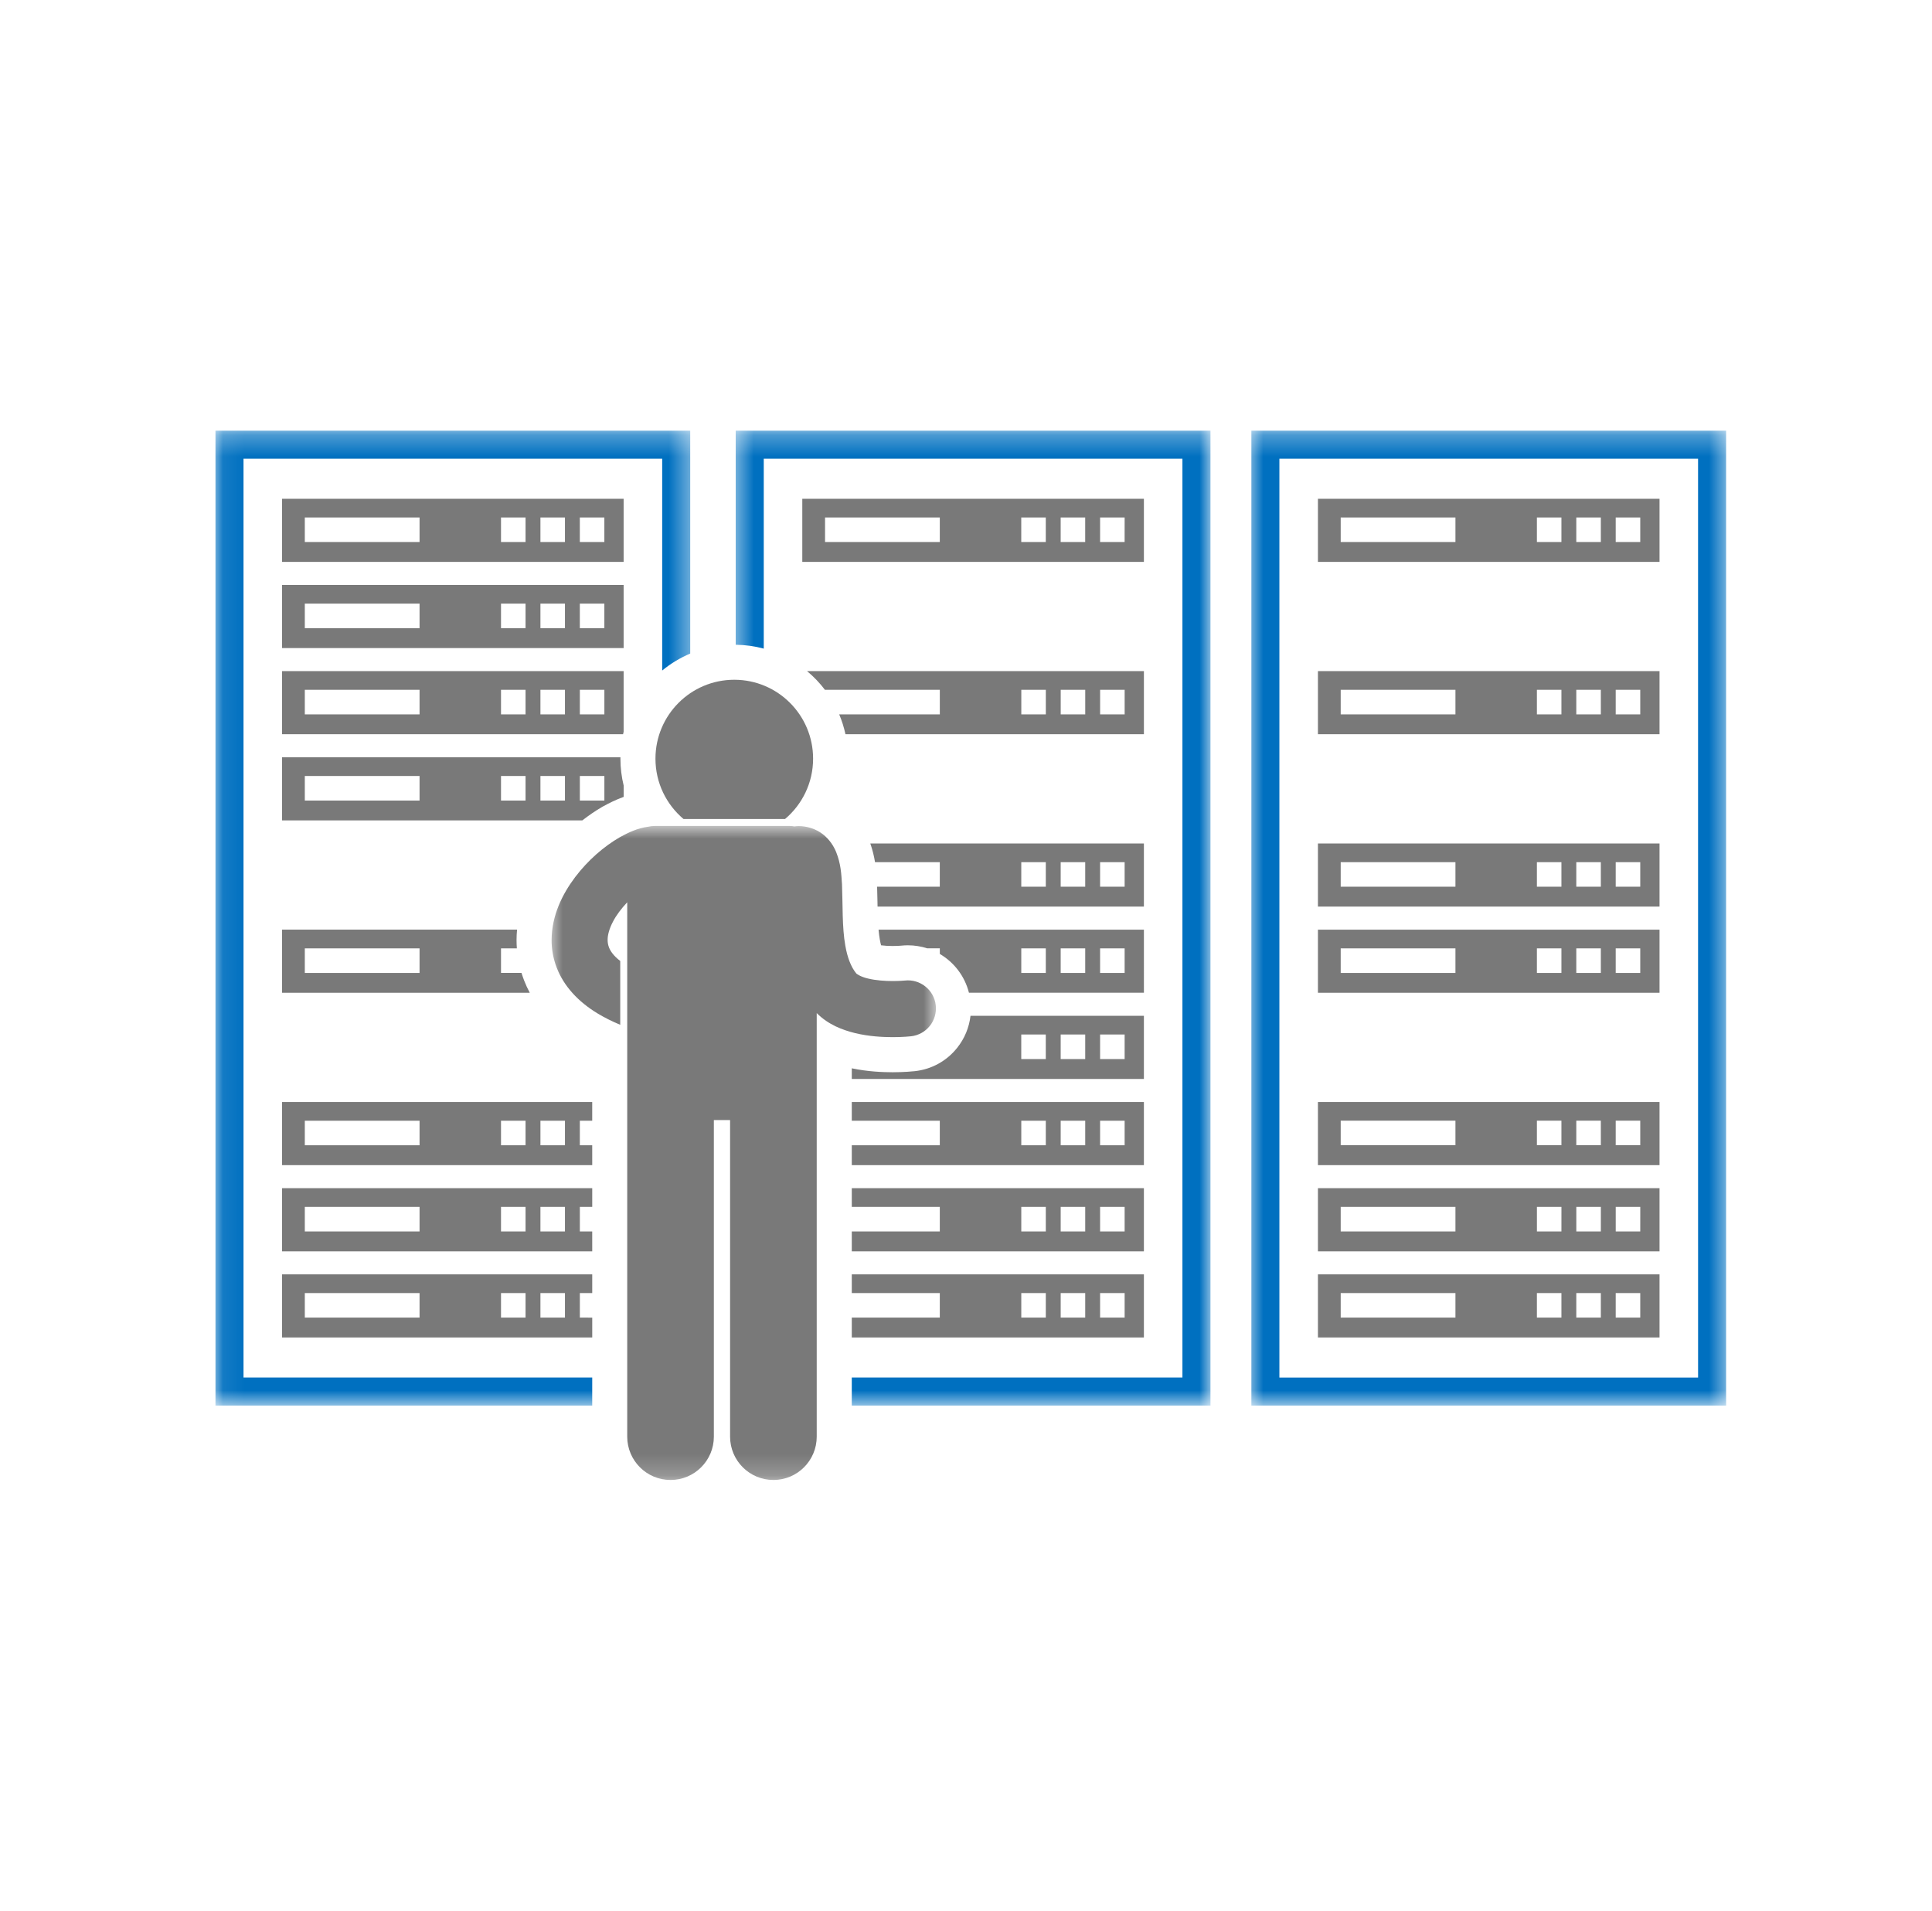 <?xml version="1.0" encoding="UTF-8" standalone="no"?>
<svg
   width="91"
   height="90"
   viewBox="0 0 91 90"
   fill="none"
   version="1.1"
   id="svg42"
   xmlns="http://www.w3.org/2000/svg"
   xmlns:svg="http://www.w3.org/2000/svg">
  <g
     clip-path="url(#clip0_12044_451)"
     id="g42">
    <mask
       id="mask0_12044_451"
       maskUnits="userSpaceOnUse"
       x="34"
       y="20"
       width="24"
       height="47">
      <path
         d="M 34.506,20.287 H 57.044 V 66.24 H 34.506 Z"
         fill="#ffffff"
         id="path1" />
    </mask>
    <g
       mask="url(#mask0_12044_451)"
       id="g2">
      <path
         d="M 35.974,21.608 H 55.694 V 64.887 H 40.12 v 1.322 H 57.015 V 20.287 H 34.653 v 10.084 c 0.456,0.006 0.898,0.068 1.321,0.182 z"
         fill="#0070c0"
         id="path2" />
    </g>
    <path
       d="M 53.879,23.495 H 37.789 v 2.973 h 16.09 z m -9.613,2.037 h -5.405 v -1.157 h 5.405 z m 4.992,0 h -1.155 v -1.157 h 1.155 z m 1.856,0 h -1.155 v -1.157 h 1.155 z m 1.857,0 H 51.816 v -1.157 h 1.156 z"
       fill="#797979"
       id="path3" />
    <path
       d="m 38.862,32.502 v -0.009 h 5.405 v 1.157 h -4.74 c 0.127,0.299 0.225,0.612 0.296,0.936 H 53.88 V 31.613 H 38.014 c 0.316,0.263 0.6,0.562 0.848,0.889 z m 12.955,-0.009 h 1.156 v 1.157 h -1.156 z m -1.856,0 h 1.155 v 1.157 h -1.155 z m -1.856,0 h 1.155 v 1.157 h -1.155 z"
       fill="#797979"
       id="path4" />
    <path
       d="m 41.215,40.612 h 3.051 v 1.156 h -2.953 c 0.007,0.241 0.013,0.482 0.017,0.716 9e-4,0.073 0.003,0.147 0.004,0.22 H 53.879 V 39.731 H 40.992 c 0.11,0.314 0.179,0.609 0.223,0.881 z m 10.601,0 h 1.156 v 1.156 h -1.156 z m -1.856,0 h 1.155 v 1.156 h -1.155 z m -1.856,0 h 1.155 v 1.156 h -1.155 z"
       fill="#797979"
       id="path5" />
    <path
       d="m 41.439,44.246 c 0.02,0.114 0.04,0.207 0.061,0.282 0.157,0.021 0.347,0.033 0.528,0.033 h 0.017 c 0.213,0 0.374,-0.013 0.411,-0.017 0.102,-0.011 0.206,-0.016 0.31,-0.016 0.316,0 0.619,0.052 0.906,0.143 h 0.595 v 0.265 c 0.671,0.394 1.173,1.043 1.372,1.827 h 8.241 V 43.791 H 41.381 c 0.015,0.163 0.033,0.318 0.058,0.456 z m 10.377,0.426 h 1.156 v 1.157 h -1.156 z m -1.856,0 h 1.155 v 1.157 h -1.155 z m -1.856,0 h 1.155 v 1.157 h -1.155 z"
       fill="#797979"
       id="path6" />
    <path
       d="m 45.082,49.361 c -0.497,0.621 -1.204,1.01 -1.994,1.096 -0.104,0.011 -0.494,0.05 -1.042,0.051 -0.467,-0.002 -1.15,-0.024 -1.926,-0.186 v 0.501 h 13.759 v -2.974 h -8.167 c -0.064,0.549 -0.277,1.071 -0.63,1.511 z m 6.734,-0.63 h 1.156 v 1.157 H 51.816 Z m -1.856,0 h 1.155 v 1.157 h -1.155 z m -0.702,0 v 1.157 h -1.155 v -1.157 z"
       fill="#797979"
       id="path7" />
    <path
       d="m 40.12,52.791 h 4.146 v 1.156 h -4.146 v 0.937 H 53.879 V 51.909 H 40.12 Z m 11.696,0 h 1.156 v 1.156 H 51.816 Z m -1.856,0 h 1.155 v 1.156 h -1.155 z m -1.856,0 h 1.155 v 1.156 h -1.155 z"
       fill="#797979"
       id="path8" />
    <path
       d="m 40.12,56.85 h 4.146 v 1.156 h -4.146 v 0.937 H 53.879 V 55.969 H 40.12 Z m 11.696,0 h 1.156 v 1.156 H 51.816 Z m -1.856,0 h 1.155 v 1.156 h -1.155 z m -1.856,0 h 1.155 v 1.156 h -1.155 z"
       fill="#797979"
       id="path9" />
    <path
       d="m 40.12,60.909 h 4.146 v 1.156 h -4.146 v 0.936 H 53.879 V 60.028 H 40.12 Z m 11.696,0 h 1.156 v 1.156 H 51.816 Z m -1.856,0 h 1.155 v 1.156 h -1.155 z m -1.856,0 h 1.155 v 1.156 h -1.155 z"
       fill="#797979"
       id="path10" />
    <mask
       id="mask1_12044_451"
       maskUnits="userSpaceOnUse"
       x="58"
       y="20"
       width="24"
       height="47">
      <path
         d="M 58.723,20.287 H 81.466 V 66.24 H 58.723 Z"
         fill="#ffffff"
         id="path11" />
    </mask>
    <g
       mask="url(#mask1_12044_451)"
       id="g12">
      <path
         d="M 58.941,20.287 V 66.209 H 81.302 V 20.287 Z m 21.041,44.601 H 60.261 V 21.608 h 19.72 z"
         fill="#0070c0"
         id="path12" />
    </g>
    <path
       d="M 78.166,23.495 H 62.077 v 2.973 h 16.089 z m -9.613,2.037 h -5.404 v -1.157 h 5.404 z m 4.992,0 h -1.155 v -1.157 h 1.155 z m 1.857,0 h -1.156 v -1.157 h 1.156 z m 1.856,0 h -1.156 v -1.157 h 1.156 z"
       fill="#797979"
       id="path13" />
    <path
       d="M 78.166,31.613 H 62.077 v 2.973 h 16.089 z m -9.613,2.037 h -5.404 v -1.157 h 5.404 z m 4.992,0 h -1.155 v -1.157 h 1.155 z m 1.857,0 h -1.156 v -1.157 h 1.156 z m 1.856,0 h -1.156 v -1.157 h 1.156 z"
       fill="#797979"
       id="path14" />
    <path
       d="M 78.166,39.731 H 62.077 v 2.974 h 16.089 z m -9.613,2.037 h -5.404 v -1.156 h 5.404 z m 4.992,0 h -1.155 v -1.156 h 1.155 z m 1.857,0 h -1.156 v -1.156 h 1.156 z m 1.856,0 h -1.156 v -1.156 h 1.156 z"
       fill="#797979"
       id="path15" />
    <path
       d="M 78.166,43.791 H 62.077 v 2.974 h 16.089 z m -9.613,2.038 h -5.404 v -1.157 h 5.404 z m 4.992,0 h -1.155 v -1.157 h 1.155 z m 1.857,0 h -1.156 v -1.157 h 1.156 z m 1.856,0 h -1.156 v -1.157 h 1.156 z"
       fill="#797979"
       id="path16" />
    <path
       d="M 78.166,51.909 H 62.077 v 2.974 h 16.089 z m -9.613,2.037 h -5.404 v -1.156 h 5.404 z m 4.992,0 h -1.155 v -1.156 h 1.155 z m 1.857,0 h -1.156 v -1.156 h 1.156 z m 1.856,0 h -1.156 v -1.156 h 1.156 z"
       fill="#797979"
       id="path17" />
    <path
       d="M 78.166,55.969 H 62.077 v 2.974 h 16.089 z m -9.613,2.037 h -5.404 V 56.85 h 5.404 z m 4.992,0 H 72.391 V 56.85 h 1.155 z m 1.857,0 H 74.247 V 56.85 h 1.156 z m 1.856,0 H 76.103 V 56.85 h 1.156 z"
       fill="#797979"
       id="path18" />
    <path
       d="M 78.166,60.028 H 62.077 v 2.974 h 16.089 z m -9.613,2.037 h -5.404 v -1.156 h 5.404 z m 4.992,0 h -1.155 v -1.156 h 1.155 z m 1.857,0 h -1.156 v -1.156 h 1.156 z m 1.856,0 h -1.156 v -1.156 h 1.156 z"
       fill="#797979"
       id="path19" />
    <mask
       id="mask2_12044_451"
       maskUnits="userSpaceOnUse"
       x="10"
       y="20"
       width="23"
       height="47">
      <path
         d="M 10.077,20.287 H 32.589 V 66.24 H 10.077 Z"
         fill="#ffffff"
         id="path20" />
    </mask>
    <g
       mask="url(#mask2_12044_451)"
       id="g21">
      <path
         d="M 27.895,64.887 H 11.47 V 21.608 h 19.72 v 9.977 c 0.396,-0.326 0.841,-0.596 1.32,-0.799 v -10.5 H 10.149 v 45.922 h 17.745 z"
         fill="#0070c0"
         id="path21" />
    </g>
    <path
       d="M 29.374,23.495 H 13.285 v 2.973 H 29.374 Z m -9.612,2.037 h -5.405 v -1.157 h 5.405 z m 4.992,0 h -1.156 v -1.157 h 1.156 z m 1.856,0 h -1.155 v -1.157 h 1.155 z m 1.856,0 h -1.155 v -1.157 h 1.155 z"
       fill="#797979"
       id="path22" />
    <path
       d="M 29.374,27.554 H 13.285 v 2.973 H 29.374 Z m -9.612,2.037 h -5.405 v -1.157 h 5.405 z m 4.992,0 h -1.156 v -1.157 h 1.156 z m 1.856,0 h -1.155 v -1.157 h 1.155 z m 1.856,0 h -1.155 v -1.157 h 1.155 z"
       fill="#797979"
       id="path23" />
    <path
       d="M 29.374,34.469 V 31.613 H 13.285 v 2.973 h 16.062 c 0.009,-0.039 0.018,-0.078 0.027,-0.117 z m -9.612,-0.819 h -5.405 v -1.157 h 5.405 z m 4.992,0 h -1.156 v -1.157 h 1.156 z m 1.856,0 h -1.155 v -1.157 h 1.155 z m 0.702,0 v -1.157 h 1.155 v 1.157 z"
       fill="#797979"
       id="path24" />
    <path
       d="m 28.363,38.01 0.032,-0.019 c 0.298,-0.164 0.619,-0.324 0.981,-0.454 V 37.005 c -0.099,-0.407 -0.153,-0.831 -0.153,-1.268 0,-0.022 10e-4,-0.043 10e-4,-0.066 H 13.285 v 2.974 h 14.143 c 0.301,-0.234 0.613,-0.449 0.935,-0.636 z m -1.051,-1.457 h 1.155 V 37.71 H 27.312 Z M 19.762,37.71 h -5.405 v -1.157 h 5.405 z m 4.992,0 h -1.156 v -1.157 h 1.156 z m 1.856,0 h -1.155 v -1.157 h 1.155 z"
       fill="#797979"
       id="path25" />
    <path
       d="m 24.685,46.181 c -0.002,-0.005 -0.003,-0.009 -0.005,-0.014 -0.043,-0.112 -0.082,-0.225 -0.117,-0.339 h -0.965 v -1.156 h 0.747 c -0.009,-0.132 -0.016,-0.264 -0.015,-0.398 9e-4,-0.162 0.009,-0.324 0.024,-0.484 H 13.285 v 2.974 h 11.668 c -0.101,-0.189 -0.191,-0.384 -0.268,-0.583 z M 19.762,45.829 h -5.405 v -1.157 h 5.405 z"
       fill="#797979"
       id="path26" />
    <path
       d="m 27.894,53.947 h -0.583 v -1.156 h 0.583 V 51.909 H 13.285 v 2.974 h 14.61 z m -8.132,0 h -5.405 v -1.156 h 5.405 z m 4.992,0 h -1.156 v -1.156 h 1.156 z m 1.856,0 h -1.155 v -1.156 h 1.155 z"
       fill="#797979"
       id="path27" />
    <path
       d="M 27.894,58.006 H 27.312 V 56.85 h 0.583 V 55.969 H 13.285 v 2.974 h 14.61 z m -8.132,0 H 14.357 V 56.85 h 5.405 z m 4.992,0 H 23.598 V 56.85 h 1.156 z m 1.856,0 H 25.455 V 56.85 h 1.155 z"
       fill="#797979"
       id="path28" />
    <path
       d="m 27.312,62.065 v -1.156 h 0.583 V 60.028 H 13.285 v 2.974 h 14.61 v -0.936 z m -7.55,0 h -5.405 v -1.156 h 5.405 z m 4.992,0 h -1.156 v -1.156 h 1.156 z m 1.856,0 h -1.155 v -1.156 h 1.155 z"
       fill="#797979"
       id="path29" />
    <path
       d="m 32.192,38.578 h 4.786 c 0.806,-0.682 1.32,-1.701 1.32,-2.841 0,-2.053 -1.662,-3.717 -3.713,-3.717 -2.05,0 -3.712,1.664 -3.712,3.717 0,1.14 0.513,2.159 1.32,2.841 z"
       fill="#797979"
       id="path30" />
    <mask
       id="mask3_12044_451"
       maskUnits="userSpaceOnUse"
       x="25"
       y="38"
       width="20"
       height="32">
      <path
         d="M 25.875,38.88 H 44.097 V 69.786 H 25.875 Z"
         fill="#ffffff"
         id="path31" />
    </mask>
    <g
       mask="url(#mask3_12044_451)"
       id="g32">
      <path
         d="m 30.819,38.909 c -0.099,0 -0.196,0.012 -0.289,0.034 -0.509,0.07 -0.917,0.264 -1.339,0.496 -0.751,0.437 -1.49,1.074 -2.102,1.879 -0.601,0.802 -1.099,1.79 -1.108,2.96 -0.001,0.428 0.075,0.878 0.244,1.311 0.33,0.858 1.006,1.597 1.927,2.152 0.321,0.194 0.675,0.37 1.062,0.532 V 45.267 c -0.323,-0.25 -0.46,-0.466 -0.529,-0.636 0,-10e-4 0,-10e-4 0,-0.002 -0.044,-0.114 -0.064,-0.223 -0.065,-0.352 -0.002,-0.229 0.076,-0.531 0.252,-0.863 0.158,-0.307 0.401,-0.627 0.671,-0.911 v 25.168 c 0,1.129 0.913,2.043 2.04,2.043 1.127,0 2.041,-0.914 2.041,-2.043 v -14.911 h 0.764 v 14.911 c 0,1.129 0.914,2.043 2.041,2.043 1.127,0 2.04,-0.914 2.04,-2.043 V 47.722 c 0.558,0.557 1.22,0.795 1.805,0.942 0.664,0.159 1.29,0.189 1.77,0.191 0.491,-0.001 0.829,-0.037 0.864,-0.041 0.725,-0.079 1.248,-0.732 1.168,-1.458 C 43.997,46.632 43.344,46.108 42.619,46.188 42.59,46.191 42.358,46.212 42.045,46.212 41.697,46.213 41.246,46.182 40.893,46.095 40.531,46.014 40.325,45.863 40.325,45.844 40.091,45.559 39.915,45.117 39.815,44.541 39.66,43.677 39.699,42.613 39.659,41.647 39.628,41.157 39.604,40.689 39.385,40.138 39.272,39.866 39.084,39.55 38.755,39.295 38.429,39.037 37.981,38.907 37.608,38.914 c -0.065,0 -0.127,0.006 -0.188,0.015 -0.073,-0.013 -0.147,-0.021 -0.224,-0.021 h -6.376 z"
         fill="#797979"
         id="path32" />
    </g>
  </g>
  <defs
     id="defs42">
    <clipPath
       id="clip0_12044_451">
      <rect
         x="0.46"
         width="89.91"
         height="90"
         rx="10"
         fill="#ffffff"
         id="rect42"
         y="0" />
    </clipPath>
  </defs>
</svg>
